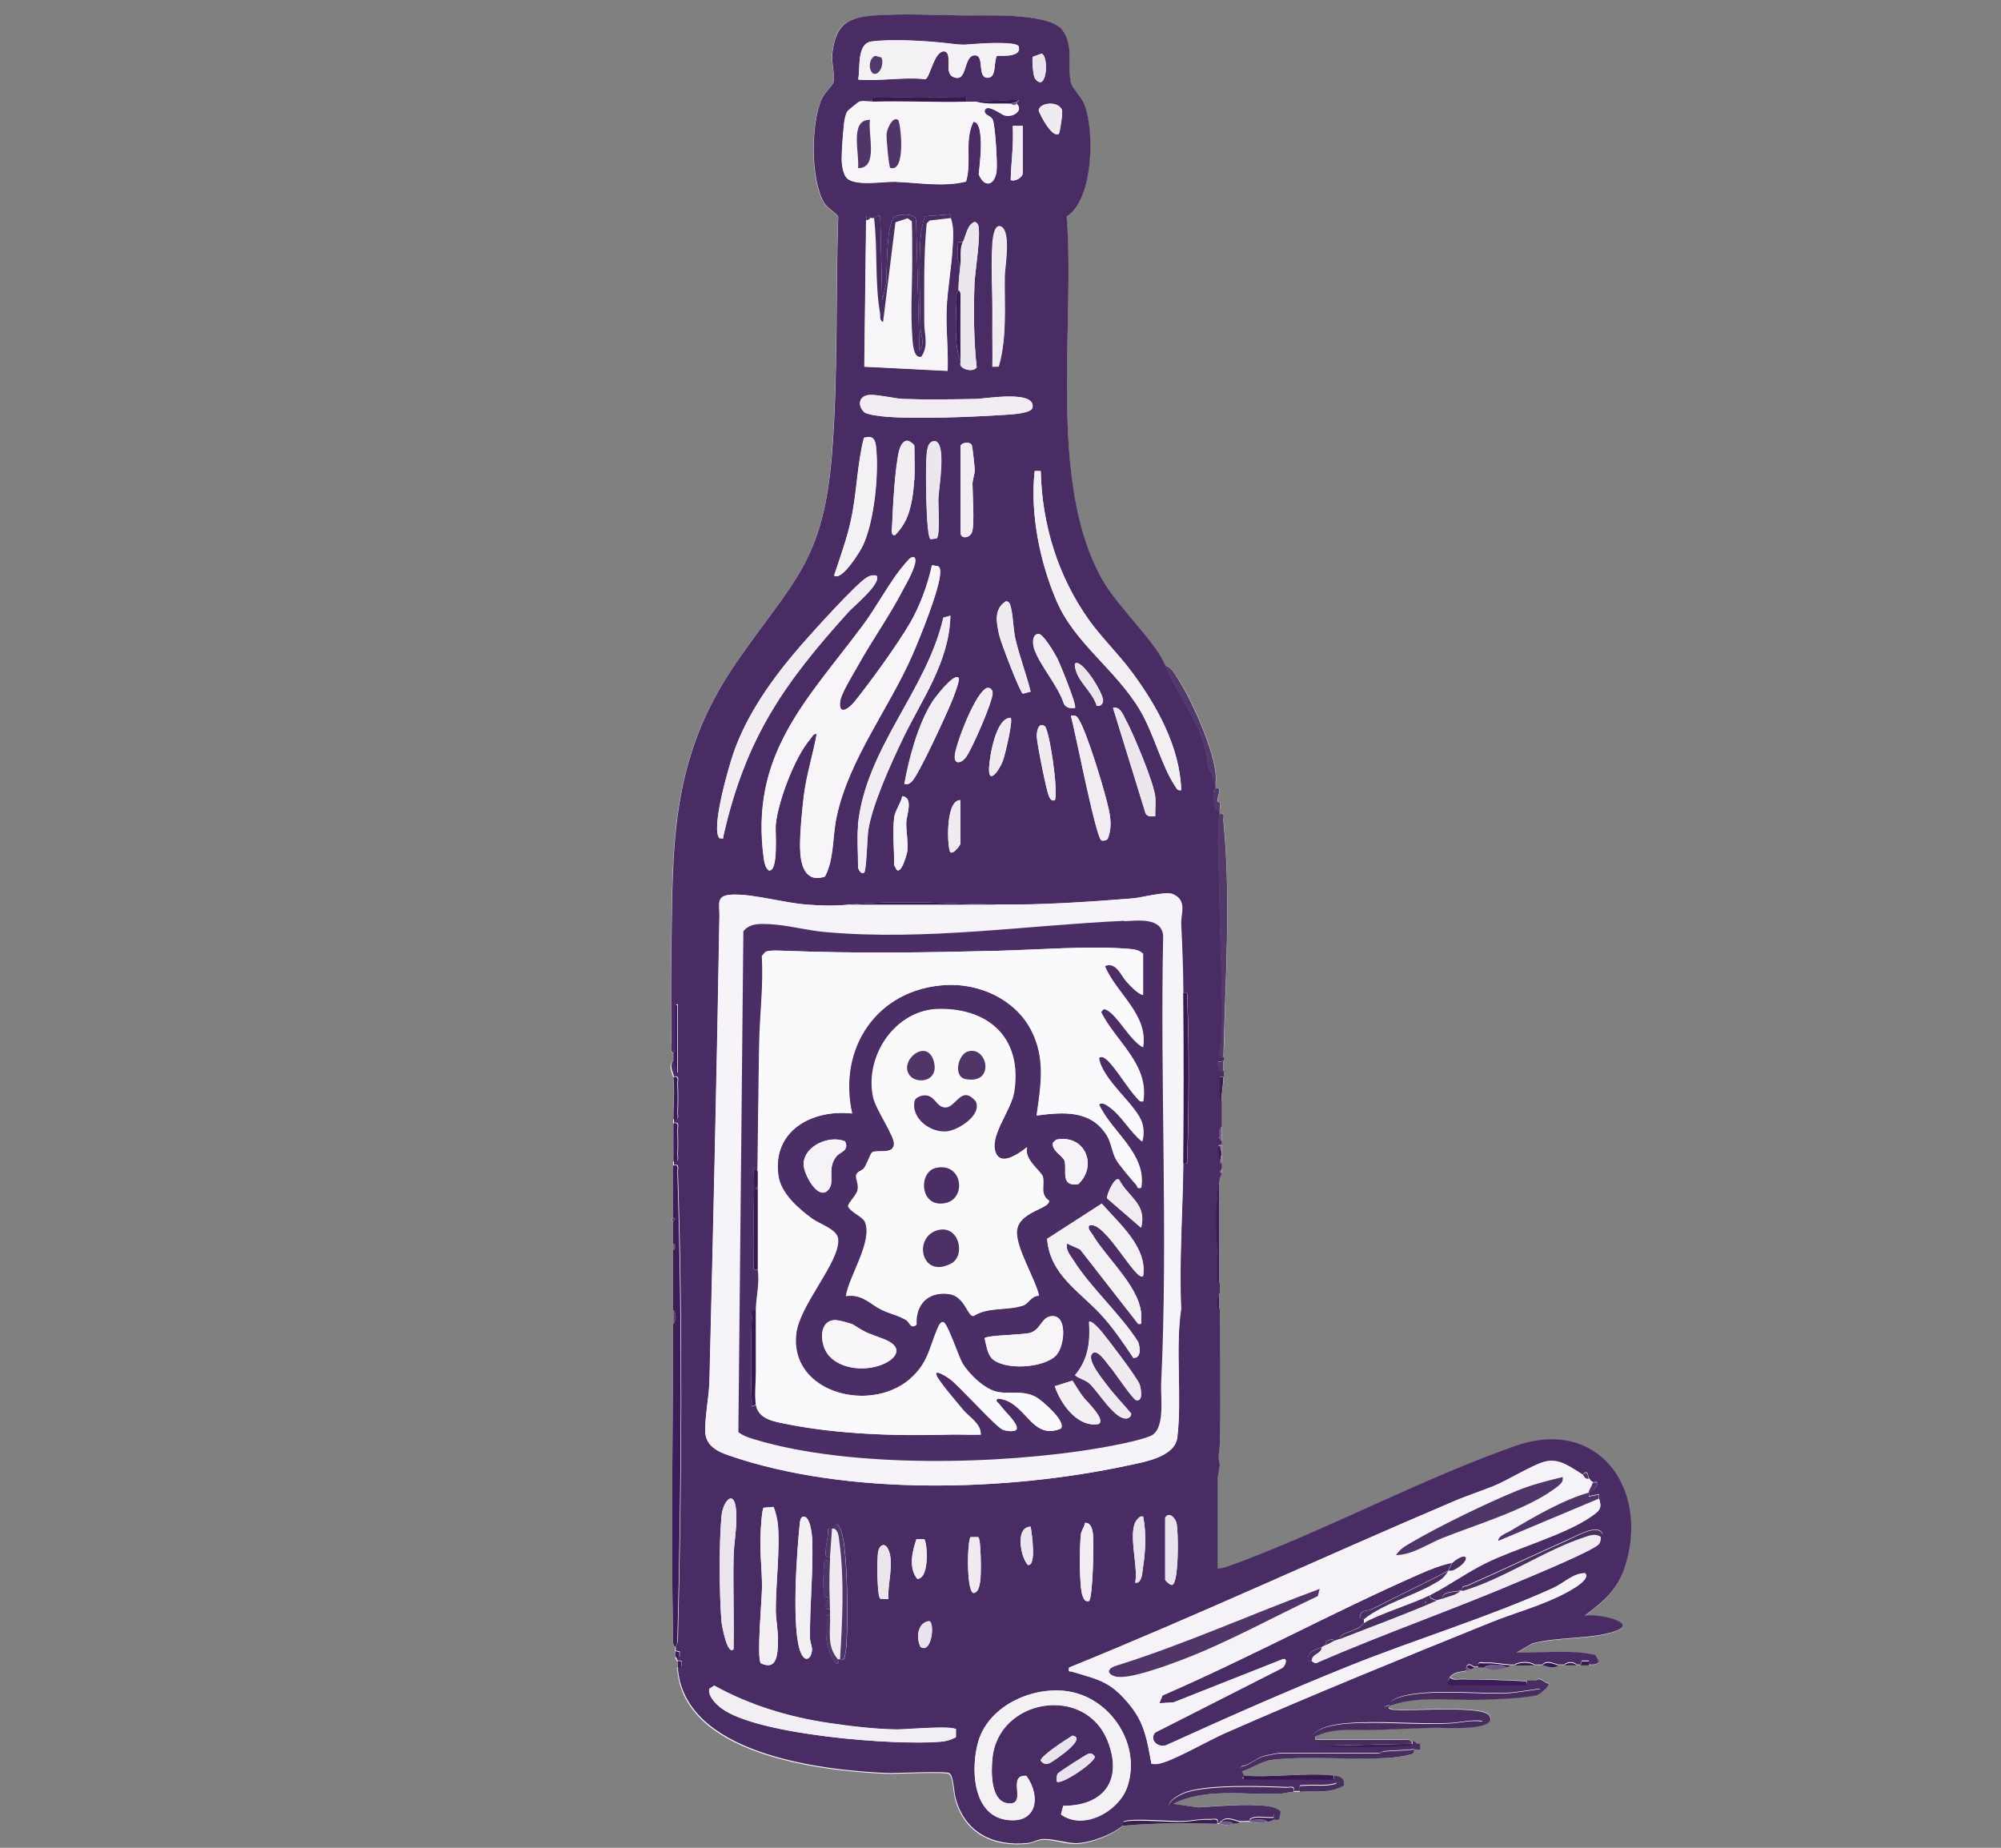 <?xml version="1.0" encoding="UTF-8"?>
<svg id="Vrstva_1" xmlns="http://www.w3.org/2000/svg" version="1.1" viewBox="0 0 100 92.35">
  <rect x="0" y="0" width="100" height="92.35" fill="#808080" stroke="none"/>
  <!-- Generator: Adobe Illustrator 29.1.0, SVG Export Plug-In . SVG Version: 2.1.0 Build 142)  -->
  <defs>
    <style>
      .st0 {
        fill: #52396a;
      }

      .st1 {
        fill: #f6f4f8;
      }

      .st2 {
        fill: #e9e3ed;
      }

      .st3 {
        fill: #503568;
      }

      .st4 {
        fill: #513569;
      }

      .st5 {
        fill: #472d60;
      }

      .st6 {
        fill: #f0ecf2;
      }

      .st7 {
        fill: #58436e;
      }

      .st8 {
        fill: #ebe6ee;
      }

      .st9 {
        fill: #f1edf3;
      }

      .st10 {
        fill: #f2eff4;
      }

      .st11 {
        fill: #f3f0f4;
      }

      .st12 {
        fill: #4d3166;
      }

      .st13 {
        fill: #ece7ef;
      }

      .st14 {
        fill: #4a3061;
      }

      .st15 {
        fill: #f5f3f7;
      }

      .st16 {
        fill: #492c64;
      }

      .st17 {
        fill: #35194f;
      }

      .st18 {
        fill: #faf9fb;
      }

      .st19 {
        fill: #fbfafb;
      }

      .st20 {
        fill: #4b2e65;
      }

      .st21 {
        fill: #fefefe;
      }

      .st22 {
        fill: #3b1e57;
      }

      .st23 {
        fill: #f4f1f5;
      }

      .st24 {
        fill: #725987;
      }

      .st25 {
        fill: #efebf1;
      }

      .st26 {
        fill: #f8f6f9;
      }

      .st27 {
        fill: #3a1e53;
      }

      .st28 {
        fill: #f7f5f8;
      }
    </style>
  </defs>
  <path class="st21" d="M58.23,33.27c-.52-1.23-2.33-2.85-3.13-4.25-2.78-4.85-1.36-12.74-1.8-18.18,1.35-.88,1.41-4.35.86-5.66-.12-.29-.58-.79-.63-.97-.22-.76.19-1.94-.48-2.73-.73-.87-3.9-.68-5.02-.7-1.43-.03-2.87-.11-4.31,0s-1.96.44-2.13,1.89c-.06.5.16,1.13.05,1.46-.05.15-.45.51-.58.82-.55,1.24-.58,4.03.12,5.2.17.28.68.55.7.71-.13,3.93,0,7.92-.31,11.84-.43,5.46-1.98,6.35-4.8,10.45-3.33,4.85-3.16,9.1-3.23,14.72-.02,1.4-.01,2.82,0,4.22,0,.17-.06.45.1.55,0,.13,0,.27,0,.4-.28.22-.02.63,0,.8.08.76,0,1.37,0,2.11,0,.07,0,.13,0,.2,0,.63,0,1.27,0,1.91,0,.07,0,.13,0,.2,0,.87,0,1.74,0,2.61,0,0-.07.04-.07.12,0,.03.07.06.07.08v1.4c0,1,0,2.01,0,3.01,0,.2,0,.5,0,.7,0,5.19-.12,10.41,0,15.6,0,.19-.05.39.1.55,0,.07,0,.13,0,.2,0,.09-.02.23,0,.3,0,.04.08.17.1.2,0,.1,0,.2,0,.3.24,4.35,7.07,5.17,10.38,5.32.51.02,3.01-.11,3.2.01.21.13.21.91.32,1.29.48,1.7,1.91,2.38,3.6,2.2.27-.03.49-.19.81-.2.48-.01,1.12.22,1.6.21.69,0,1.85-.44,2.36-.91,1.56-.15,3.15-.13,4.71-.1.03,0,.07,0,.1,0,.26,0,.2.15.7,0,.09-.03.23.03.3-.1.16.02.34-.02.5,0,.46.05.37.1.9,0,.11-.02.2-.06.3-.1.06-.02.2.04.28-.02l.08-.38c-.09-.18-.52-.27-.72-.29-1.03-.13-2.36,0-3.4.07l-1.25-.18c1.62-.8,3.51-.44,5.27-.5.25,0,.48-.09.75-.1.1,0,.2,0,.3,0,.78-.05,1.47.12,2.2-.31.04-.39-.16-.46-.5-.5-1.4-.16-3.08.12-4.51,0-.02-.05-.07-.1-.1-.2.55-.16.97-.52,1.57-.59,1.82-.22,4.1.03,6.01-.11.21-.02.77-.1.94-.17s.11-.23.12-.23c.05-.03.22.02.3,0v-.3c-.06-.02-.16.01-.2,0-.07-.03-.11-.08-.2-.1-.04,0-.14-.14-.24-.11h-4.57c-.03-.21-.01-.16.13-.22.85-.38,1.73-.25,2.64-.27,1.06-.02,2.13-.08,3.2-.11.32,0,3.21.2,2.72-.6-.32-.54-4.04-.2-4.82-.3-.14-.02-.3-.07-.15-.2,1.46-.52,3.04-.24,4.57-.3.76-.03,2.09-.06,2.79-.23.14-.03.66-.45.57-.58-.18,0-.3-.19-.46-.21-.14-.02-.23.1-.24.1-.13,0-.27,0-.4,0-1.08-.06-2.16-.08-3.26-.1-.17,0-.45.06-.55-.1.22-.26.56-.23.8-.3.11-.03.13-.07.2-.1.06-.03.15-.02.2-.1.07,0,.13,0,.2,0,.1,0,.2,0,.3,0,.33.19.78.14,1.1,0,.06-.03.15-.02.2-.1.07,0,.13,0,.2,0,.34.02.72,0,1,0,.13,0,.27,0,.4,0s.5.21.8,0c.03,0,.07,0,.1,0,.06,0,.08,0,.1,0,.03,0,.07,0,.1,0,.2,0,.4,0,.6,0,.07,0,.13,0,.2,0,.13,0,.27.01.4,0,.18-.02.37.05.5-.15l-.17-.33c-1.27-.28-2.64-.09-3.94-.12l.8-.46c1.16-.3,2.49-.22,3.64-.47,2.09-.46-.15-1.02-1.03-.92.99-.72,1.69-1.35,2.05-2.56,1.13-3.81-1.4-7.35-5.51-5.92-4.56,1.59-9.18,4.07-13.76,5.8-.18.07-1.04.41-1.13.32v-4.47s.11-.7.11-.7c-.12-.4,0-.73,0-1.1.02-2.21-.01-4.45,0-6.67,0-.27,0-.54,0-.8v-.5c0-1.74,0-3.48,0-5.22.02-.07.07-.16.1-.3.04-.2,0-.19,0-.2.01-.1,0-.2,0-.3.01-.2,0-.31,0-.4,0-.07,0-.13,0-.2,0-.09,0-.21,0-.3,0-.07,0-.13,0-.2,0-.2,0-.5,0-.7,0-.43,0-.87,0-1.3s.09-.82.1-1.2c0-.1,0-.2,0-.3,0-.17,0-.33,0-.5,0-.07,0-.13,0-.2.09-3.82.37-7.98,0-11.79-.02-.19.12-.41-.2-.35.01-.06-.01-.14,0-.2.13-.62-.07-.3-.1-.47-.04-.22.31-.7-.1-.64,0-.06-.01-.14,0-.2.22-1.11-1.15-4.21-1.93-5.35-.14-.2-.32-.55-.58-.57Z"/>
  <path class="st16" d="M33.65,52.63c-.17-.1-.1-.38-.1-.55-.01-1.4-.02-2.82,0-4.22.08-5.62-.1-9.87,3.23-14.72,2.82-4.1,4.36-4.99,4.8-10.45.31-3.92.18-7.9.31-11.84-.02-.16-.53-.43-.7-.71-.69-1.17-.67-3.97-.12-5.2.14-.31.54-.67.58-.82.1-.33-.11-.96-.05-1.46.17-1.45.75-1.79,2.13-1.89,1.44-.1,2.89-.02,4.31,0,1.11.02,4.29-.16,5.02.7.66.79.25,1.97.48,2.73.05.18.51.69.63.97.55,1.31.49,4.78-.86,5.66.43,5.44-.98,13.33,1.8,18.18.8,1.39,2.61,3.02,3.13,4.25.64,1.52,2.07,3.29,2.12,4.94l.39.98c-.01.06,0,.14,0,.2,0,.05-.11.14-.11.34,0,.25.12.5.12.75h.19c-.01.07.01.14,0,.21-.16,1.02-.01,2.83,0,3.96.02,2.44.19,4.89.11,7.33,0,.21-.3.91.1.85,0,.07,0,.13,0,.2l-.3.05c.02.22.04.51.3.45,0,.1,0,.2,0,.3h-.2c.05.38-.12.9.1,1.2,0,.43,0,.87,0,1.3-.16.09-.09.34-.1.5l-.07.05s.05.03.07.05c.03.04.06.07.1.1,0,.07,0,.13,0,.2h-.1l-.09.06.09.84h.1c0,.1.01.2,0,.3l-.1.15.1.05c-.03.14-.08.23-.1.3-.27,1.08-.12,3.43-.1,4.67,0,.17-.06.45.1.55v.5c-.17.16-.17.65,0,.8,0,2.22.03,4.46,0,6.67,0,.37-.12.71,0,1.1l-.11.7v4.47c.09.09.95-.26,1.13-.32,4.58-1.73,9.21-4.21,13.76-5.8,4.12-1.44,6.65,2.1,5.51,5.92-.36,1.22-1.07,1.84-2.05,2.56.87-.1,3.12.46,1.03.92-1.15.25-2.48.17-3.64.47l-.8.46c1.3.03,2.67-.16,3.94.12l.17.33c-.13.2-.32.14-.5.15v-.2s-.35,0-.35,0l-.06.2c-.07,0-.13,0-.2,0-.1-.16-.51-.16-.6,0-.03,0-.07,0-.1,0h-.1s-.07,0-.1,0c-.16-.01-.59-.28-.8,0-.13,0-.27,0-.4,0-.2-.17-.78-.17-1,0-.07,0-.13,0-.2,0-.39-.02-.78-.12-1.26-.1-.19,0-.4-.1-.35.2-.07,0-.14,0-.2,0-.07,0-.27-.26-.4,0-.02.04.01.14,0,.2-.24.07-.58.04-.8.3-.13.15-.12.21-.1.4,1.19-.03,2.38.04,3.57,0,.19,0,.4.1.35-.2.13,0,.27,0,.4,0l.3.4c-.53.06-1.13.18-1.65.21-1.46.08-4.6-.31-5.75.37-.17.1-.11.22-.12.23-.03.03-.25.03-.3.15,0,.02.27.13.26.36,1.36.07,2.86-.12,4.21,0,.19.02.53.04.45.3-.56-.09-1.12.08-1.65.1-1.64.07-3.4-.12-5.02,0-.58.04-2.07.21-1.85,1.01.22-.07.45.09.6.1,1.08.1,3.08.09,4.17,0,.09,0,.23.02.24-.11v-.1c.09.02.13.07.2.1l-.1.3c-.48.06-.98.06-1.46.1-.13.01-.26.1-.3.1h-5.02s-.66.12-.75.15c-.41.12-.68.44-1.1.5l-.1.1c-.03.1.1.14.1.15.03.1.08.15.1.2.01.03,0,.07,0,.1l-.1.05.1.05h4.51s.14.08.1.2c-.52.16-1.04.06-1.56.1-.31.02-.26-.05-.25.3-.1,0-.2,0-.3,0,.06-.3-.15-.19-.35-.2-1.27-.05-3.84-.14-4.99.23-.42.13-1.35.65-.63.97l4.96.11v.19c-.37.05-.89-.12-1.2.1v.1c-.16-.02-.34.02-.5,0-.22-.03-.65-.28-.9,0-.05,0-.09.05-.1.1-.03,0-.07,0-.1,0,.06-.3-.15-.19-.35-.2-.53-.02-.94.09-1.4.1-.71.02-2.34-.15-2.9,0-.12.03-.05.19-.06.2-.51.47-1.67.9-2.36.91-.48,0-1.11-.22-1.6-.21-.32,0-.54.17-.81.2-1.69.18-3.13-.5-3.6-2.2-.11-.37-.11-1.15-.32-1.29-.18-.12-2.69.01-3.2-.01-3.31-.15-10.13-.97-10.38-5.32h.2s0-.25,0-.25c-.03-.09-.19-.03-.2-.05-.02-.03-.09-.16-.1-.2h.2s0-.25,0-.25l-.2-.05c0-.07,0-.13,0-.2,0-.02.1-.12.11-.34.19-7.55.25-15.84,0-23.38,0-.19.1-.4-.2-.35,0-.07,0-.13,0-.2.3.06.19-.15.2-.35.02-.4.01-.81,0-1.21,0-.19.1-.4-.2-.35,0-.07,0-.13,0-.2.3.06.19-.15.2-.35.02-.46.02-.95,0-1.41,0-.19.1-.4-.2-.35-.02-.17-.28-.58,0-.8,0,.09.21.39.1.6h.1s0-3.41,0-3.41c-.18-.02-.1.23-.1.35-.02.6,0,1.21,0,1.81,0,.13-.1.23-.1.24ZM49.82,2.79c.3,0,1.25.07,1.09-.46-.07-.24-1.54-.17-1.85-.15-.81.05-.8.11-1.61,0-1.02-.13-2.91-.24-3.9-.1-.74.1-.55,1.31-.66,1.9,1.12.09,2.26-.14,3.35-.02.23-.05.43-1.35.91-1.39.5,0,.02,1.04.45,1.26.8.4.5-1.11,1.15-1.06.46.04.07,1.11.6,1.12.48,0,.29-.8.47-1.09ZM51.74,3.95c.58.7.69-1.16.31-1.27l-.44.16c-.04.18.01.97.13,1.11ZM43.59,5.08c-.2,0-.45-.04-.63,0-.04,0-.58.44-.62.51-.07.13-.13.4-.15.56-.05.46-.12,1.33-.12,1.79,0,.27.07.77.25.96.42.43,1.83.17,2.42.19,1.16.04,2.38.27,3.54-.01.3-.97-.1-2.05.37-2.99.27,0,.33.46.35.65.07.63-.02,1.36-.08,1.98.29.71.8.54.89-.17.04-.35-.07-2.38-.21-2.6-.11-.17-.39-.18-.39-.41.09-.4.86.2.98.23.26.07.57,0,.72-.25.07-.2-.09-.3-.09-.33,0-.03,0-.07,0-.1,0-.02.13-.02.1-.1l-2.11.1h-.5c.06-.3-.15-.19-.35-.2-1.28-.05-2.74-.04-4.02,0-.19,0-.4-.1-.35.2ZM52.91,6.69c.05-.03.21-1.07.16-1.2-.21-.48-1.17-.34-1.16.04.09.25.68,1.37,1,1.16ZM51.11,6.29h-.5c.06.91-.08,1.8-.1,2.71.23.09.6-.14.6-.35v-2.36ZM47.5,10.9s.03-.13,0-.19l-1.28.1c-.12.36-.19.75-.22,1.14-.09,1.37-.02,3.03,0,4.42,0,.38.26.79-.05,1.15l-.17-6.55c-.12-.35-.94-.28-1.1-.1-.41.46-.34,2.59-.39,3.29l-.2.85-.1-4.21c-.16-.07-.24.08-.3.1s-.16-.02-.2,0l-.05-.1h-.15s0,.2,0,.2l-.09,7.32,4.16.21c.04-1.01-.09-2.03-.05-3.06s.27-2.24.31-3.3c.02-.42.04-.86-.1-1.26ZM48.1,12.11s-.18-.02-.2,0c-.03.05-.14,1.04.1,1.1-.04.46-.1.81-.1,1.3-.15.16-.1.36-.1.55-.02.89-.13,2.2.2,2.96.02.05-.04.17.02.27.12.19.62.31.79.07-.15-1.34-.16-2.84-.11-4.2.02-.54.36-2.63.16-2.96-.06-.09-.17-.15-.26-.05-.29.15-.38.85-.5.96ZM49.9,18.32c.43-1.47.28-3.04.3-4.56,0-.41.36-2.33-.25-2.45-.28-.06-.35.68-.36.85-.08,1.2.02,2.65,0,3.91-.01.75.02,1.51,0,2.26h.29ZM43.36,19.75c-.47.09-.48.55-.18.84.15.15.88.22,1.16.24,1.58.12,4.3,0,5.92-.1.3-.02,1.29-.07,1.34-.36.17-.9-2.38-.44-2.84-.43-1.17.02-2.45.04-3.62,0-.46-.02-1.39-.26-1.78-.19ZM41.68,28.76c.37.33,1.32-1.21,1.45-1.5.57-1.23.79-3.52.66-4.87-.04-.41-.14-.65-.61-.5-.34,1.32-.35,2.72-.64,4.07-.21.96-.55,1.88-.85,2.81ZM45.69,23.99c.03-.55,0-1.15,0-1.71,0-.06-.3-.32-.43-.24-.17.04-.29.32-.33.48-.21.86-.31,2.82-.35,3.76,0,.14-.09.51.15.46.22-.21.41-.49.54-.76.28-.59.38-1.36.41-1.99ZM46.5,26.95l.31-.04c.19-.14.07-1.67.09-2.02.02-.48.41-2.73-.16-2.84-.42-.04-.42.58-.44.93-.03.5-.03,3.82.21,3.97ZM48,22.29v4.31c0,.38.49.29.58-.02.13-.43.02-1.84.02-2.39,0-.24.11-.46.11-.7,0-.15-.12-1.21-.15-1.26-.12-.17-.5-.12-.56.06ZM52.01,23.54h-.3c-.24,2.09.25,4.55,1.09,6.49.91,2.13,2.95,3.41,4.17,5.46.67,1.12,1.11,2.84,1.74,3.77.09.13.11.27.32.23-.06-2.14-1.21-4.22-2.47-5.91-.66-.89-1.48-1.68-2.13-2.58-1.56-2.19-2.36-4.76-2.42-7.46ZM45.69,27.85c-.2-.03-.29.13-.4.25-.75.82-1.46,2.2-2.17,3.15-2.79,3.74-5.68,6.45-4.95,11.69.03.2.08.42.24.56.5.12.33-1.95.35-2.25.1-1.15.96-3.44,1.72-4.3.09-.11.15-.29.33-.27-.18,1.02-.51,2.03-.64,3.07-.09.76-.2,1.85-.19,2.6.01.82.22,1.8,1.24,1.46.47-.88.37-2.02.59-3.02.64-2.9,2.6-5.36,3.78-8.05.37-.83,1.39-3.34,1.39-4.14,0-.12,0-.22-.1-.3l-.31-.05c-.2.94-.6,2.04-1.09,2.88-.62,1.07-1.99,2.96-2.78,3.94-.3.37-.82.71-.72-.02.05-.39.64-1.35.87-1.75.72-1.3,1.59-2.52,2.28-3.84.15-.28.81-1.4.55-1.61ZM43.79,28.76c-.19-.03-.3,0-.46.09-.55.32-2.76,2.78-3.31,3.41-1.37,1.58-2.67,3.37-3.36,5.36-.23.65-1.15,3.83-.7,4.27.26.03.16,0,.2-.15,1.1-4.85,3-7.58,6.27-11.19.25-.27,1.69-1.46,1.36-1.8ZM51.5,34.57c-.22-.9-.56-1.78-.77-2.68-.11-.51-.11-1.22-.25-1.66-.03-.1-.11-.19-.23-.17-.61.41-.45,1.08-.31,1.71.08.35,1.01,2.78,1.17,2.9l.38-.1ZM42.88,41.25c-.06.64,0,1.44,0,2.11,0,.07.17.38.3.25.12-.11.15-1.79.21-2.15.21-1.28,1.13-3.3,1.71-4.51.96-2,2.33-3.83,2.39-6.18l-.35.1c-.84,3.67-3.89,6.53-4.27,10.38ZM53.72,35.38c.11-.11-.74-2.19-.88-2.47-.11-.22-.71-1.27-.96-1.23-.32.05-.27.52-.19.77.3.84,1.19,1.82,1.48,2.73.12.21.32.23.55.2ZM54.82,35.28c.18.03.29-.09.3-.25.03-.37-1.1-2.17-1.41-1.85.01.82.88,1.34,1.1,2.11ZM47.9,33.87c-.23-.24-1.2,1.03-1.32,1.23-.71,1.14-1.14,2.77-1.38,4.08.18.03.22,0,.35-.1.35-.3,1.75-3.38,2.01-4.01.08-.18.44-1.11.35-1.2ZM49.36,34.38c-.57.13-1.59,2.81-1.64,3.39-.04.46.32.4.57.06.29-.4,1.34-2.79,1.32-3.2,0-.13-.11-.27-.24-.24ZM57.73,40.79c-.02-.31.03-.64,0-.95-.06-.71-1.08-3.14-1.47-3.85-.14-.27-.28-.69-.64-.61l1.62,5.25c.08.21.29.17.48.17ZM55.03,41.99c.07.04.29.02.34-.1.25-.67.09-1.26-.08-1.93-.21-.82-.97-3.31-1.35-3.96-.12-.2-.15-.27-.42-.23.2.73,1.24,6.04,1.51,6.21ZM50.51,35.88c-.74-.02-1.05,1.91-1.08,2.49-.04.91.51.12.68-.32.11-.28.52-2.03.4-2.16ZM52.21,36.29c-.35-.23-.41.34-.4.54.02.36.49,2.76.62,2.99.07.13.11.21.28.17.19-.48-.28-3.56-.51-3.71ZM44.69,40.84c-.09.65,0,1.7,0,2.41,0,.04.1.12.1.2.25.3.54-.78.56-.95.04-.38-.07-.92-.06-1.36,0-.39.39-1.28-.2-1.35-.06.34-.36.72-.4,1.05ZM48,39.99c-.78-.03-.66,2.46-.5,2.61.18.08.5-.37.5-.45v-2.16ZM49.8,45.21c-2.4-.05-4.91-.23-7.32,0-.76.07-1.39.06-2.16,0-1.13-.09-2.56-.51-3.61-.5-.96,0-.74.42-.75,1.05-.13,7.77-.31,15.52-.5,23.28-.02.75-.23,1.77-.21,2.5s.62,1.01,1.21,1.21c5.88,2.02,13.83,1.79,19.87.5.83-.18,2.39-.42,2.51-1.41.24-2-.11-4.41.19-6.43-.1-2.39.08-4.87.11-7.26.3.06.19-.15.2-.35.08-2.5.1-5.34,0-7.83,0-.19.1-.4-.2-.35-.01-1.16-.05-2.3-.11-3.46-.02-.51.32-1.16-.42-1.48-.35-.15-1.53.18-2.03.22-2.15.17-4.63.34-6.77.3ZM79.1,73.7c-.6-.37-1.17-.85-1.91-.65-.59.15-1.82.92-2.51,1.2s-1.42.51-2.1.81c-6.4,2.72-12.71,5.66-19.16,8.28-.03.26,0,.16.15.2,1.39.42,1.94.5,2.91,1.7.74.92.85,1.78,1.06,2.9.14.04.28.02.42-.01.72-.17,2.41-1.14,3.22-1.5,4.4-1.93,8.86-3.75,13.31-5.55,1.03-.42,2.21-.75,3.21-1.21.25-.12,1.88-.88,1.51-1.25-.6,0-1.06.5-1.61.75-3.23,1.46-6.9,2.57-10.23,3.91-3.04,1.23-6.04,2.55-9.03,3.91-.41.22-.96-.22-.61-.61l6.32-3.21c.16-.07.34-.54.05-.45l-5.46,2.16-.71.04.16-.39c4.33-1.87,8.5-4.15,12.81-6.05.52-.23,1.11-.48,1.67-.58-.02.01-.18.37-.2.4-1.24.66-2.52,1.25-3.77,1.9-.3.16-.61,0-.65.45l.21.06v.2c-.18.12,0,.14-.57.38-.17.07-.68.2-.63.42-.1.04-.21.06-.3.1l-.06-.08c-.19.02-.4.06-.34.28-.06.03-.14.07-.2.1-.31.15-.75.2-.7.7.06.02.15-.02.2,0,.08.03.14.16.3.06,3.37-1.47,6.86-2.68,10.23-4.12.61-.26,3.58-1.48,3.82-1.8.1-.13.07-.23.09-.36,0-.02.15-.09.06-.19-.26-.45-1.34.19-1.74.36-1.6.71-3.31,1.53-4.97,2.26-.15.07-.33.01-.27.27-.03,0-.07,0-.1,0-.25.07-.94.02-.9.4-.11.05-.22.06-.3.1-.14-.12-.37-.06-.3-.3.94-.48,1.83-1.12,2.77-1.59,1.53-.76,3.95-1.41,5.29-2.34.41-.29.53-.4.37-.89-.02-.05.01-.14,0-.2l-.5.1c0-.07-.01-.14,0-.2.24-.07.29-.1.4-.36v-.14c-.05-.02-.16.02-.2,0-.13-.08-.12-.09-.2-.2-.06-.08-.03-.46-.3-.2ZM36.66,82.42c.03-1.52-.03-3.05,0-4.57.01-.77.22-1.71.11-2.51-.12-.88-.63-.31-.71.41-.13,1.32-.12,3.98,0,5.32.01.13.29,1.71.6,1.35ZM38.66,75.31l-.5.04c-.09.12-.14,1.06-.15,1.31-.05.89.08,1.78.07,2.7,0,.63-.27,3.47-.06,3.76.82.39.84-.47.86-1.06.02-.49-.11-1.12-.11-1.6,0-1.32.21-2.99.11-4.22-.03-.32-.11-.63-.22-.94ZM58.23,75.85v3.11s.24.28.35.25c.34-.08.32-2.74.21-3.11-.07-.23-.36-.57-.56-.25ZM40.13,75.8c-.12.03-.15.23-.16.35-.15,1.37-.44,5.36.06,6.47.23.52.52.25.55-.16.01-.18-.1-.38-.1-.59-.02-1.6.17-3.39.11-4.92,0-.25-.11-1.23-.46-1.15ZM57.13,75.8c-.16-.03-.21.05-.3.15-.51.55.08,2.39-.1,3.16.35.03.35-.52.39-.76.13-.81.17-1.74.01-2.54ZM54.42,80.02c.2-.15.25-2.95.2-3.36-.03-.23-.1-.57-.4-.55-.02.2-.17.36-.2.56-.07.53-.1,2.67.09,3.11.06.15.11.28.31.24ZM41.68,76.4s-.07-.01-.1,0c-.05.02-.14-.02-.2,0,.03.36-.09.7-.11,1.05,0,.19-.08.41.21.35,0,.07,0,.13,0,.2-.35-.01-.28-.06-.3.25-.03.36-.05,1.07,0,1.42.02.19.2.14.2.19,0,.13-.3.62.11.56,0,.1,0,.2,0,.3-.3-.06-.19.15-.2.35-.03.82,0,1.39.5,2.06.18.04.06-.15.1-.2,0-.02.07.01.1,0,.04-.02.15.03.19-.01.03-.03.1-.44.11-.54.1-1.01.1-5.17-.28-5.94-.29-.58-.28-.08-.32-.03ZM51.51,76.3c-.79.01-.51,1.49-.15,1.91.46.11.19-1.62.15-1.91ZM48.89,76.82h-.38c-.17.11-.23,2.71.14,2.8.29-.02.33-.53.35-.75.03-.29.03-1.93-.11-2.04ZM46.18,76.92h-.38c-.21.62-.41,1.43.04,1.99.64-.01.5-1.89.34-1.99ZM44.39,79.92c-.05-.72.31-1.8,0-2.47-.18-.4-.45-.22-.51.11s-.06,2.24.11,2.34l.39.02ZM46,82.31c.56.37.73-1.2.44-1.29-.6.07-.66.84-.44,1.29ZM47.78,86.45c-.15-.23-2.49,0-2.95-.01-1.07,0-2.41-.17-3.48-.33-1.98-.3-3.92-.89-5.67-1.86l-.23.15c-.1.36.34.79.6.98,1.79,1.34,8.71,1.87,10.98,1.67.28-.03.48-.1.73-.22v-.37ZM53.13,90.26l-.11.42c1.13.82,2.89-.17,3.31-1.38.71-2.05-.76-4.38-2.88-4.76-1.75-.31-3.99.65-4.55,2.45-.39,1.28-.34,3.67,1.35,3.95,1.55.25,1.79-1.13,1.04-2.19-1-.07.04,1.4-.84,1.38-.96-.02-.93-1.54-.86-2.25.28-2.99,4.65-3.73,5.77-.85.76,1.95-.21,3.23-2.24,3.22ZM53.58,86.75c-.25.15-1.61,1.03-1.57,1.24.12.16.24.19.43.13.11-.03,1.99-1.27,1.14-1.38ZM52.81,89.04c.2.21,1.96-.98,1.9-1.25-.11-.13-.15-.18-.33-.13-.09.02-1.48.91-1.52.99-.07.13-.06.26-.05.4Z"/>
  <path class="st5" d="M76.69,84.03s.1-.12.24-.1c.17.02.29.2.46.21.09.13-.44.54-.57.58-.7.17-2.02.2-2.79.23-1.53.06-3.11-.22-4.57.3-.15.14,0,.18.15.2.78.1,4.5-.24,4.82.3.49.8-2.4.59-2.72.6-1.07.03-2.15.09-3.2.11-.9.02-1.78-.11-2.64.27-.14.06-.16.01-.13.22h4.57c.11-.04.2.09.24.1v.1l-4.41.1c-.15-.01-.39-.17-.6-.1-.22-.8,1.27-.97,1.85-1.01,1.62-.11,3.38.08,5.02,0,.53-.02,1.09-.19,1.65-.1.08-.26-.26-.28-.45-.3-1.34-.12-2.84.08-4.21,0,.01-.23-.27-.34-.26-.36.06-.12.27-.12.3-.15.01-.01-.05-.13.12-.23,1.15-.68,4.29-.29,5.75-.37.52-.03,1.13-.15,1.65-.21l-.3-.4Z"/>
  <path class="st22" d="M33.65,58.25c.3-.06.19.15.2.35.25,7.54.2,15.83,0,23.38,0,.23-.1.33-.11.34-.15-.16-.1-.36-.1-.55-.12-5.19,0-10.41,0-15.6.17-.13.17-.58,0-.7,0-1,0-2.01,0-3.01.15-.01.15-.29,0-.3v-1.1l.1-.15-.1-.05c0-.87,0-1.74,0-2.61Z"/>
  <path class="st5" d="M63.65,90.85v-.19s-4.97-.11-4.97-.11c-.72-.33.21-.84.63-.97,1.15-.37,3.72-.28,4.99-.23.19,0,.4-.1.35.2-.27.01-.5.1-.75.1-1.76.06-3.65-.3-5.27.5l1.25.18c1.04-.06,2.37-.19,3.4-.07.2.02.63.11.72.29l-.08.38c-.08.06-.22,0-.28.02v-.1Z"/>
  <path class="st0" d="M60.94,40.69c.32-.06.18.16.2.35.38,3.8.09,7.97,0,11.79-.4.06-.1-.64-.1-.85.08-2.44-.09-4.9-.11-7.33,0-1.13-.16-2.94,0-3.96Z"/>
  <path class="st5" d="M70.77,87.14s.14-.02.2,0v.3c-.08.02-.25-.02-.3,0-.01,0,.04.17-.12.23s-.73.15-.94.17c-1.91.15-4.19-.1-6.01.11-.6.07-1.01.43-1.57.59,0,0-.13-.04-.1-.15l.1-.1c.43-.06.69-.38,1.1-.5.09-.03.71-.15.75-.15h5.02s.17-.09.3-.1c.48-.04.98-.04,1.46-.1l.1-.3Z"/>
  <path class="st0" d="M58.23,33.27c.27.03.45.37.58.57.77,1.14,2.15,4.24,1.93,5.35l-.39-.98c-.06-1.65-1.48-3.42-2.12-4.94Z"/>
  <path class="st22" d="M76.29,84.03c.06.3-.15.19-.35.2-1.19.04-2.38-.03-3.57,0-.02-.19-.03-.25.1-.4.1.17.38.1.55.1,1.11.01,2.18.04,3.26.1Z"/>
  <path class="st17" d="M66.66,88.74c.01.06-.02.15,0,.2h-4.51v-.1s.01-.07,0-.1c1.43.12,3.11-.16,4.51,0Z"/>
  <path class="st5" d="M66.66,88.74c.33.04.54.1.5.5-.73.42-1.42.26-2.2.31-.01-.35-.06-.28.25-.3.52-.04,1.04.06,1.56-.1.04-.12-.09-.17-.1-.2-.02-.05.01-.14,0-.2Z"/>
  <path class="st27" d="M56.12,91.25s-.06-.18.06-.2c.56-.14,2.19.03,2.9,0,.47-.01.88-.13,1.4-.1.19,0,.4-.1.35.2-1.57-.03-3.16-.05-4.71.1Z"/>
  <path class="st27" d="M60.94,64.17c-.17-.1-.1-.38-.1-.55-.01-1.24-.17-3.58.1-4.67,0,1.74,0,3.48,0,5.22Z"/>
  <path class="st22" d="M33.65,52.63s.1-.11.1-.24c0-.6-.03-1.21,0-1.81,0-.12-.08-.37.1-.35v3.41h-.1c.11-.21-.1-.51-.1-.6,0-.13,0-.27,0-.4Z"/>
  <path class="st22" d="M33.65,56.14c.3-.06.19.15.2.35.01.4.02.81,0,1.21,0,.19.1.4-.2.35,0-.63,0-1.27,0-1.91Z"/>
  <path class="st22" d="M33.65,53.83c.3-.06.19.15.2.35.02.46.02.95,0,1.41,0,.19.1.4-.2.35,0-.74.08-1.35,0-2.11Z"/>
  <path class="st0" d="M60.74,39.39c.41-.06.06.42.1.64.03.17.23-.15.1.47h-.19c0-.26-.12-.51-.12-.76,0-.2.1-.29.11-.34Z"/>
  <path class="st24" d="M75.28,83.33c-.32.14-.77.19-1.1,0,.02,0,.13-.09.34-.11s.62-.06.76.11Z"/>
  <path class="st17" d="M75.48,83.23c-.05.08-.14.07-.2.1-.14-.16-.54-.12-.76-.11s-.33.1-.34.11c-.1,0-.2,0-.3,0-.06-.3.15-.19.35-.2.48-.02.87.08,1.26.1Z"/>
  <path class="st24" d="M63.35,91.05c-.54.1-.44.05-.9,0v-.1c.28.04.7-.11.9.1Z"/>
  <path class="st27" d="M61.14,53.83c-.01.39-.09.77-.1,1.2-.22-.31-.05-.82-.1-1.2h.2Z"/>
  <path class="st24" d="M61.04,57.04s-.07-.06-.1-.1v-.1c0-.16-.06-.42.1-.5,0,.21,0,.51,0,.7Z"/>
  <path class="st27" d="M63.65,90.85v.1c-.1.04-.19.08-.3.1-.21-.21-.62-.06-.9-.1.31-.22.82-.05,1.2-.1Z"/>
  <path class="st17" d="M76.69,83.23c-.28,0-.66.02-1,0,.22-.17.8-.17,1,0Z"/>
  <path class="st17" d="M77.89,83.23c-.3.21-.66,0-.8,0,.21-.28.65-.01.8,0Z"/>
  <path class="st24" d="M61.64,91.15c-.5.15-.44,0-.7,0,.01-.05.05-.1.1-.1.17-.02.51-.05.6.1Z"/>
  <path class="st7" d="M33.65,66.17c0-.2,0-.5,0-.7.17.13.17.58,0,.7Z"/>
  <path class="st0" d="M61.14,53.03c0,.17,0,.33,0,.5-.26.06-.28-.23-.3-.45l.3-.05Z"/>
  <path class="st27" d="M61.94,91.05c-.07.13-.21.07-.3.1-.1-.15-.43-.12-.6-.1.25-.28.68-.03.9,0Z"/>
  <path class="st27" d="M61.04,57.55c0,.07,0,.13,0,.2l-.1.4-.09-.84.09-.06.1.3Z"/>
  <path class="st24" d="M61.04,58.15h-.1l.1-.4c0,.1.01.2,0,.4Z"/>
  <path class="st17" d="M78.99,83.23l.06-.2h.35s0,.2,0,.2c-.13.01-.27,0-.4,0Z"/>
  <path class="st27" d="M60.94,65.47c-.17-.15-.17-.64,0-.8,0,.27,0,.54,0,.8Z"/>
  <path class="st17" d="M73.68,83.33c-.05.08-.14.07-.2.1l-.2-.1c.13-.26.33,0,.4,0Z"/>
  <path class="st17" d="M78.79,83.23c-.2,0-.4,0-.6,0,.09-.16.5-.16.6,0Z"/>
  <path class="st22" d="M33.75,82.52l.2.05v.25s-.2,0-.2,0c-.02-.07,0-.22,0-.3Z"/>
  <path class="st24" d="M61.04,57.55l-.1-.3h.1c0,.09,0,.21,0,.3Z"/>
  <path class="st7" d="M33.65,62.46v-.3c.15.01.15.29,0,.3Z"/>
  <path class="st22" d="M33.86,83.02s.17-.04.2.05v.25s-.2,0-.2,0c0-.1,0-.2,0-.3Z"/>
  <path class="st24" d="M73.48,83.43c-.07.03-.09.07-.2.1.01-.06-.02-.16,0-.2l.2.1Z"/>
  <path class="st24" d="M61.04,58.65l-.1-.05.1-.15s.04,0,0,.2Z"/>
  <path class="st7" d="M33.65,61.06s-.07-.05-.07-.08c0-.08.07-.11.07-.12l.1.05-.1.15Z"/>
  <path class="st17" d="M77.99,83.23h.1s-.04,0-.1,0Z"/>
  <path class="st1" d="M59.13,49.62c.03,2.83.03,5.69,0,8.53-.03,2.4-.21,4.87-.11,7.26-.3,2.02.05,4.43-.19,6.43-.12.99-1.68,1.23-2.51,1.41-6.03,1.29-13.99,1.52-19.87-.5-.59-.2-1.19-.49-1.21-1.21s.19-1.75.21-2.5c.19-7.76.37-15.51.5-23.28.01-.64-.21-1.05.75-1.05,1.05,0,2.48.42,3.61.5.77.06,1.4.07,2.16,0h7.32c2.14.04,4.62-.13,6.77-.3.5-.04,1.69-.37,2.03-.22.74.32.4.97.42,1.48.05,1.16.1,2.3.11,3.46ZM56.2,46.04c-4.97.23-9.9,1-14.87.57-.91-.08-1.92-.36-2.81-.4-.5-.03-1.03-.07-1.36.35l-.25,25.04c.25.19.54.28.84.37,4.8,1.44,12.28,1.26,17.21.42.65-.11,1.94-.36,2.52-.59.78-.31.52-1.91.56-2.65.36-7.41-.06-14.93.1-22.37-.09-.92-1.25-.75-1.93-.72Z"/>
  <path class="st15" d="M79.1,73.7s.1.25.3.2c.08.11.07.12.2.2-.03.19-.17.31-.2.5-1.3.36-2.75,1.22-3.94,1.93-.18.1-.6.25-.57.48l5.02-2.11c.16.49.04.6-.37.89-1.33.93-3.75,1.58-5.29,2.34-.95.47-1.83,1.11-2.77,1.59-.86.44-2.65.98-3.31,1.4v-.2c1.02-.79,2.39-1.13,3.5-1.77.39-.22.48-.29.71-.64.04-.02.17,0,.29-.05.89-.46.7-1.03-.09-.35-.56.11-1.15.35-1.67.58-4.32,1.9-8.48,4.17-12.81,6.05l-.16.39.71-.04,5.46-2.16c.29-.09.11.39-.05.45l-6.32,3.21c-.35.39.2.83.61.61,2.98-1.36,5.98-2.69,9.03-3.91,3.33-1.34,7-2.45,10.23-3.91.55-.25,1.01-.75,1.61-.75.38.38-1.25,1.14-1.51,1.25-1,.46-2.17.79-3.21,1.21-4.45,1.8-8.91,3.61-13.31,5.55-.81.36-2.49,1.33-3.22,1.5-.14.03-.28.05-.42.01-.22-1.12-.32-1.98-1.06-2.9-.97-1.21-1.52-1.28-2.91-1.7-.14-.04-.18.06-.15-.2,6.45-2.61,12.76-5.55,19.16-8.28.69-.29,1.42-.51,2.1-.81s1.92-1.05,2.51-1.2c.74-.19,1.31.29,1.91.65ZM78.09,73.8c-.74.19-1.57.4-2.27.68-1.48.6-3.87,1.77-5.25,2.57-.29.17-.64.35-.8.65.82,0,1.56-.55,2.31-.85,1.72-.68,4.4-1.47,5.81-2.62.17-.14.24-.21.2-.45ZM65.95,79.41c-3.42,1.27-6.74,2.77-10.23,3.86-.4.13-.39.38,0,.51.63.2,2.62-.55,3.31-.81,2.34-.89,4.57-2.14,6.83-3.2l.09-.36Z"/>
  <path class="st28" d="M45.69,27.85c.26.2-.4,1.33-.55,1.61-.68,1.32-1.56,2.54-2.28,3.84-.22.4-.82,1.36-.87,1.75-.09.73.43.38.72.02.79-.98,2.16-2.87,2.78-3.94.49-.84.89-1.94,1.09-2.88l.31.05c.1.08.1.18.1.3,0,.8-1.03,3.3-1.39,4.14-1.18,2.69-3.14,5.15-3.78,8.05-.22,1-.12,2.14-.59,3.02-1.02.34-1.23-.64-1.24-1.46-.01-.74.1-1.84.19-2.6.13-1.04.46-2.05.64-3.07-.18-.02-.24.17-.33.27-.76.86-1.63,3.15-1.72,4.3-.03.3.15,2.37-.35,2.25-.16-.14-.21-.36-.24-.56-.73-5.24,2.16-7.94,4.95-11.69.71-.95,1.42-2.33,2.17-3.15.11-.12.2-.29.4-.25Z"/>
  <path class="st28" d="M43.59,5.08c1.57-.05,3.15.04,4.71,0h.5c.5.15,1.16.07,1.71.1.04,0,.16.16.3,0,0,.03.16.13.09.33-.15.24-.46.31-.72.25-.12-.03-.89-.63-.98-.23,0,.23.28.24.39.41.14.22.26,2.25.21,2.6-.09.71-.6.88-.89.17.06-.63.16-1.36.08-1.98-.02-.19-.08-.65-.35-.65-.47.94-.07,2.02-.37,2.99-1.16.28-2.37.05-3.54.01-.59-.02-2,.24-2.42-.19-.19-.19-.25-.69-.25-.96,0-.46.07-1.33.12-1.79.02-.16.07-.42.15-.56.03-.06.58-.5.62-.51.18-.04.43,0,.63,0ZM43.48,5.99c-1.05-.03-.51,1.72-.6,2.41,1.05.05.49-1.73.6-2.41ZM44.88,5.99c-.29-.18-.53.46-.57.67s.11,1.68.18,1.73c.82.26.51-2.33.39-2.4Z"/>
  <path class="st28" d="M43.69,10.9c.19,1.58.03,3.19.3,4.77.03.16-.04.33.15.45l.62-4.99.61-.2.21.15c.02.66.02,1.33.02,2,0,1.2-.09,2.48,0,3.71.02.31.04,1.16.45,1.06.37-.55.15-1.12.15-1.65,0-1.67-.05-3.35.12-5.01l.15-.15,1.04-.12c.15.4.12.84.1,1.26-.04,1.06-.28,2.23-.31,3.3s.1,2.05.05,3.06l-4.16-.21.09-7.32c.1.02.15-.08.2-.1.04-.02.14.02.2,0Z"/>
  <path class="st23" d="M53.13,90.26c2.03,0,3-1.27,2.24-3.22-1.12-2.88-5.49-2.15-5.77.85-.07.7-.1,2.22.86,2.25.88.02-.16-1.45.84-1.38.76,1.06.51,2.44-1.04,2.19-1.69-.28-1.75-2.67-1.35-3.95.55-1.8,2.79-2.76,4.55-2.45,2.12.38,3.58,2.71,2.88,4.76-.42,1.22-2.18,2.2-3.31,1.38l.11-.42Z"/>
  <path class="st11" d="M52.01,23.54c.07,2.69.86,5.27,2.42,7.46.65.9,1.47,1.69,2.13,2.58,1.25,1.69,2.41,3.77,2.47,5.91-.21.04-.23-.1-.32-.23-.64-.93-1.07-2.65-1.74-3.77-1.22-2.04-3.26-3.33-4.17-5.46-.83-1.94-1.33-4.4-1.09-6.49h.3Z"/>
  <path class="st23" d="M49.82,2.79c-.18.29,0,1.1-.47,1.09-.53,0-.14-1.08-.6-1.12-.66-.05-.35,1.47-1.15,1.06-.43-.22.05-1.26-.45-1.26-.49.05-.68,1.34-.91,1.39-1.1-.12-2.23.11-3.35.02.11-.59-.08-1.79.66-1.9.99-.14,2.88-.03,3.9.1.82.1.8.04,1.61,0,.32-.02,1.78-.09,1.85.15.16.53-.79.46-1.09.46ZM43.75,2.79c-.31.08-.39.69-.11.89.37.11.56-.57.4-.81l-.29-.08Z"/>
  <path class="st9" d="M43.79,28.76c.34.34-1.11,1.53-1.36,1.8-3.27,3.61-5.16,6.34-6.27,11.19-.04.16.07.17-.2.15-.46-.44.47-3.61.7-4.27.69-1.99,2-3.78,3.36-5.36.55-.63,2.75-3.09,3.31-3.41.16-.09.27-.12.46-.09Z"/>
  <path class="st6" d="M80,76.81c-.02.13,0,.22-.09.36-.25.32-3.21,1.54-3.82,1.8-3.38,1.45-6.86,2.65-10.23,4.12-.16.1-.22-.03-.3-.06,0-.38.5-.35.5-.7.06-.03.14-.07.2-.1.13-.06.33-.17.4-.2.1-.04.2-.06.3-.1,1.63-.63,3.23-1.21,4.81-1.91.08-.04.19-.05.3-.1.29-.13.67-.16.9-.4.03,0,.07,0,.1,0,2.1-.61,4.11-2.03,6.09-2.69.28-.09.54-.22.83-.02Z"/>
  <path class="st10" d="M47.78,86.45v.37c-.25.13-.45.2-.73.22-2.27.21-9.19-.32-10.98-1.67-.26-.2-.7-.63-.6-.98l.23-.15c1.75.97,3.69,1.56,5.67,1.86,1.07.16,2.4.32,3.48.33.46,0,2.8-.22,2.95.01Z"/>
  <path class="st9" d="M42.88,41.25c.37-3.85,3.42-6.71,4.27-10.38l.35-.1c-.06,2.35-1.44,4.18-2.39,6.18-.58,1.21-1.5,3.23-1.71,4.51-.06.35-.09,2.03-.21,2.15-.13.13-.3-.18-.3-.25,0-.66-.06-1.47,0-2.11Z"/>
  <path class="st9" d="M43.36,19.75c.39-.07,1.32.17,1.78.19,1.17.04,2.44.02,3.62,0,.46,0,3-.46,2.84.43-.05.29-1.04.34-1.34.36-1.62.11-4.33.22-5.92.1-.28-.02-1.01-.1-1.16-.24-.3-.29-.29-.75.18-.84Z"/>
  <path class="st11" d="M38.66,75.31c.11.3.19.61.22.94.1,1.23-.11,2.9-.11,4.22,0,.48.13,1.11.11,1.6-.02.59-.04,1.45-.86,1.06-.21-.3.05-3.14.06-3.76.01-.91-.12-1.8-.07-2.7.01-.25.06-1.19.15-1.31l.5-.04Z"/>
  <path class="st23" d="M41.68,28.76c.31-.92.65-1.85.85-2.81.29-1.35.3-2.75.64-4.07.47-.15.57.09.61.5.13,1.35-.09,3.64-.66,4.87-.13.29-1.09,1.83-1.45,1.5Z"/>
  <path class="st5" d="M43.69,10.9c.06-.02.14-.17.3-.1l.1,4.21.2-.85c.05-.7-.02-2.83.39-3.29.16-.17.98-.25,1.1.1l.17,6.55c.31-.36.05-.77.05-1.15-.02-1.39-.09-3.06,0-4.42.03-.39.09-.77.22-1.14l1.28-.1c.04.06,0,.15,0,.19l-1.04.12-.15.15c-.16,1.66-.12,3.34-.12,5.01,0,.53.23,1.1-.15,1.65-.41.1-.43-.75-.45-1.06-.09-1.22,0-2.5,0-3.71,0-.66,0-1.33-.02-2l-.21-.15-.61.2-.62,4.99c-.2-.12-.12-.29-.15-.45-.27-1.58-.11-3.19-.3-4.77Z"/>
  <path class="st13" d="M48.1,12.11c.12-.1.21-.8.5-.96.09-.1.2-.04.26.05.21.32-.14,2.42-.16,2.96-.05,1.37-.04,2.86.11,4.2-.16.25-.67.12-.79-.07-.06-.1,0-.23-.02-.27,0-1.09,0-2.18,0-3.27,0-.22-.1-.23-.1-.24,0-.49.06-.85.1-1.3.03-.37-.05-.74.1-1.1Z"/>
  <path class="st8" d="M36.66,82.42c-.31.36-.59-1.22-.6-1.35-.11-1.34-.13-4,0-5.32.07-.72.59-1.29.71-.41.11.8-.1,1.74-.11,2.51-.03,1.52.03,3.05,0,4.57Z"/>
  <path class="st11" d="M40.13,75.8c.35-.07.45.91.46,1.15.06,1.53-.13,3.32-.11,4.92,0,.21.11.41.1.59-.02.4-.32.67-.55.16-.49-1.11-.2-5.1-.06-6.47.01-.11.03-.32.16-.35Z"/>
  <path class="st10" d="M47.9,33.87c.09.09-.28,1.02-.35,1.2-.26.63-1.66,3.71-2.01,4.01-.13.11-.17.13-.35.1.24-1.31.67-2.94,1.38-4.08.12-.2,1.09-1.47,1.32-1.23Z"/>
  <path class="st6" d="M55.03,41.99c-.27-.17-1.31-5.48-1.51-6.21.27-.04.3.03.42.23.39.65,1.15,3.14,1.35,3.96.17.66.33,1.26.08,1.93-.05.12-.28.14-.34.1Z"/>
  <path class="st25" d="M49.9,18.32h-.29c.01-.75-.02-1.5,0-2.26.02-1.26-.08-2.7,0-3.91.01-.17.08-.91.36-.85.6.12.26,2.04.25,2.45-.03,1.52.12,3.09-.3,4.56Z"/>
  <path class="st25" d="M41.98,82.92s-.09-.02-.1,0c-.59-.63-.37-1.46-.4-2.21,0-.1,0-.2,0-.3-.03-.89-.05-1.51,0-2.41,0-.07,0-.13,0-.2.04-.47.06-.94.1-1.4.03-.01.09.01.1,0,.23.09.24.47.27.68.25,1.88.15,3.95.03,5.84Z"/>
  <path class="st9" d="M45.69,23.99c-.04.63-.14,1.41-.41,1.99-.13.27-.33.55-.54.76-.24.06-.16-.32-.15-.46.03-.95.14-2.9.35-3.76.04-.16.15-.44.33-.48.14-.08.43.18.43.24,0,.56.03,1.16,0,1.71Z"/>
  <path class="st13" d="M57.73,40.79c-.2,0-.4.04-.48-.17l-1.62-5.25c.35-.08.5.35.64.61.38.71,1.4,3.14,1.47,3.85.03.31-.01.64,0,.95Z"/>
  <path class="st13" d="M46.5,26.95c-.24-.15-.24-3.46-.21-3.97.02-.35.02-.97.44-.93.57.11.18,2.35.16,2.84-.02.35.1,1.88-.09,2.02l-.31.04Z"/>
  <path class="st25" d="M51.5,34.57l-.38.1c-.16-.11-1.09-2.55-1.17-2.9-.14-.63-.3-1.3.31-1.71.12-.03.2.07.23.17.14.43.14,1.15.25,1.66.2.9.55,1.78.77,2.68Z"/>
  <path class="st9" d="M48,22.29c.05-.17.44-.23.56-.06.04.05.15,1.11.15,1.26,0,.24-.11.46-.11.7,0,.56.11,1.96-.02,2.39-.09.31-.58.4-.58.02v-4.31Z"/>
  <path class="st9" d="M49.36,34.38c.14-.03.24.11.24.24.02.41-1.03,2.8-1.32,3.2-.25.34-.61.4-.57-.06.05-.58,1.06-3.26,1.64-3.39Z"/>
  <path class="st9" d="M53.72,35.38c-.23.02-.43,0-.55-.2-.29-.91-1.18-1.89-1.48-2.73-.09-.25-.13-.72.19-.77.24-.04.85,1.01.96,1.23.14.28,1,2.37.88,2.47Z"/>
  <path class="st9" d="M54.42,80.02c-.2.04-.24-.09-.31-.24-.19-.44-.16-2.59-.09-3.11.03-.2.18-.36.2-.56.3-.02.37.32.4.55.05.41,0,3.21-.2,3.36Z"/>
  <path class="st3" d="M79.6,74.1s.14-.02.2,0v.14c-.11.26-.16.29-.4.36,0,.06,0,.14,0,.2l.5-.1c.01.06-.02.15,0,.2l-5.02,2.11c-.03-.23.39-.38.57-.48,1.19-.71,2.64-1.56,3.94-1.93.03-.19.17-.31.2-.5Z"/>
  <path class="st15" d="M44.69,40.84c.05-.33.34-.71.4-1.05.58.07.2.96.2,1.35,0,.44.1.98.06,1.36-.02.16-.31,1.25-.56.95,0-.07-.1-.16-.1-.2,0-.71-.09-1.75,0-2.41Z"/>
  <path class="st2" d="M58.23,75.85c.2-.33.49.01.56.25.11.38.13,3.03-.21,3.11-.11.03-.35-.22-.35-.25v-3.11Z"/>
  <path class="st25" d="M52.21,36.29c.23.15.69,3.22.51,3.71-.17.03-.21-.04-.28-.17-.13-.23-.6-2.63-.62-2.99-.01-.2.04-.77.4-.54Z"/>
  <path class="st14" d="M71.47,79.71c-.07.24.16.18.3.3-1.58.69-3.19,1.27-4.81,1.91-.04-.23.47-.35.63-.42.57-.23.39-.26.57-.38.66-.42,2.45-.96,3.31-1.4ZM71.22,80.02v.1c.07-.03.07-.07,0-.1Z"/>
  <path class="st17" d="M59.13,49.62c.3-.06.19.15.2.35.1,2.49.08,5.34,0,7.83,0,.19.1.4-.2.35.03-2.84.03-5.69,0-8.53Z"/>
  <path class="st25" d="M50.51,35.88c.13.13-.29,1.88-.4,2.16-.17.45-.73,1.23-.68.32.03-.58.34-2.5,1.08-2.49Z"/>
  <path class="st25" d="M48.89,76.82c.14.11.14,1.76.11,2.04-.02.22-.06.73-.35.75-.37-.09-.31-2.69-.14-2.79h.38Z"/>
  <path class="st2" d="M57.13,75.8c.16.8.12,1.74-.01,2.54-.04.25-.04.79-.39.76.18-.77-.41-2.61.1-3.16.09-.1.14-.18.3-.15Z"/>
  <path class="st8" d="M44.39,79.92l-.39-.02c-.17-.1-.17-2.02-.11-2.34s.33-.52.51-.11c.3.67-.06,1.74,0,2.47Z"/>
  <path class="st3" d="M41.68,76.4c.04-.05.03-.55.32.03.38.77.38,4.93.28,5.94,0,.1-.08.51-.11.54-.04.04-.15,0-.19.01.12-1.89.22-3.96-.03-5.84-.03-.21-.04-.59-.27-.68Z"/>
  <path class="st9" d="M51.11,6.29v2.36c0,.21-.37.44-.6.35.02-.9.16-1.8.1-2.71h.5Z"/>
  <path class="st17" d="M49.8,45.21h-7.32c2.42-.23,4.92-.05,7.32,0Z"/>
  <path class="st25" d="M48,39.99v2.16c0,.08-.32.53-.5.45-.16-.14-.28-2.64.5-2.61Z"/>
  <path class="st25" d="M52.91,6.69c-.33.22-.92-.91-1-1.16,0-.39.95-.53,1.16-.04.06.13-.1,1.17-.16,1.2Z"/>
  <path class="st6" d="M46.18,76.92c.16.1.3,1.98-.34,1.99-.44-.56-.25-1.37-.04-1.99h.38Z"/>
  <path class="st14" d="M80,76.81c-.29-.19-.55-.07-.83.02-1.99.65-3.99,2.07-6.09,2.69-.05-.26.12-.21.27-.27,1.66-.73,3.37-1.55,4.97-2.26.4-.18,1.48-.82,1.74-.36.09.11-.05.17-.06.19Z"/>
  <path class="st8" d="M54.82,35.28c-.22-.77-1.09-1.29-1.1-2.11.31-.32,1.44,1.48,1.41,1.85-.01.16-.13.29-.3.25Z"/>
  <path class="st14" d="M72.58,78.11c.79-.68.98-.12.09.35-.12.06-.26.03-.29.05-.23.35-.32.42-.71.64-1.11.64-2.48.97-3.5,1.77l-.21-.06c.04-.46.35-.3.65-.45,1.25-.65,2.53-1.24,3.77-1.9.02-.03.18-.39.2-.4Z"/>
  <path class="st2" d="M52.81,89.04c0-.14-.02-.27.05-.4.05-.08,1.44-.96,1.52-.99.18-.05.22,0,.33.13.06.27-1.7,1.46-1.9,1.25Z"/>
  <path class="st17" d="M43.59,5.08c-.06-.3.15-.19.35-.2,1.29-.04,2.74-.05,4.02,0,.19,0,.4-.1.35.2-1.57.04-3.15-.05-4.71,0Z"/>
  <path class="st2" d="M53.58,86.75c.85.1-1.03,1.34-1.14,1.38-.19.06-.31.03-.43-.13-.04-.22,1.32-1.09,1.57-1.24Z"/>
  <path class="st13" d="M51.51,76.3c.04.28.31,2.01-.15,1.91-.36-.41-.64-1.89.15-1.91Z"/>
  <path class="st2" d="M51.74,3.95c-.11-.14-.17-.93-.13-1.11l.44-.16c.38.11.27,1.97-.31,1.27Z"/>
  <path class="st2" d="M46,82.31c-.22-.45-.16-1.22.44-1.29.29.09.12,1.66-.44,1.29Z"/>
  <path class="st27" d="M48,18.02c-.33-.76-.22-2.08-.2-2.96,0-.19-.05-.39.1-.55,0,.01.1.02.1.24,0,1.09-.01,2.18,0,3.27Z"/>
  <path class="st3" d="M41.48,78.01c-.05.9-.03,1.52,0,2.41-.41.06-.12-.43-.11-.56,0-.05-.17,0-.2-.19-.04-.34-.02-1.06,0-1.42.02-.31-.05-.26.3-.25Z"/>
  <path class="st27" d="M70.57,87.14c-.01.12-.15.1-.24.11-1.09.09-3.09.1-4.17,0l4.41-.1Z"/>
  <path class="st3" d="M41.48,80.72c.04.75-.19,1.57.4,2.21-.03.05.08.24-.1.2-.49-.67-.53-1.24-.5-2.06,0-.19-.1-.4.2-.35Z"/>
  <path class="st17" d="M48.8,5.08l2.11-.1c.03.08-.1.08-.1.1l-.3.1c-.55-.03-1.21.05-1.71-.1Z"/>
  <path class="st3" d="M41.58,76.4c-.04.47-.06.94-.1,1.4-.29.06-.21-.16-.21-.35.01-.36.14-.69.11-1.05.06-.02.15.02.2,0Z"/>
  <path class="st14" d="M66.05,82.32c0,.35-.51.32-.5.7-.04-.02-.14.02-.2,0-.05-.5.39-.55.7-.7Z"/>
  <path class="st27" d="M48.1,12.11c-.15.36-.07.74-.1,1.1-.24-.06-.13-1.06-.1-1.1.02-.02.17.02.2,0Z"/>
  <path class="st14" d="M72.98,79.51c-.23.24-.62.27-.9.4-.04-.38.65-.33.9-.4Z"/>
  <path class="st14" d="M66.66,82.02c-.08.03-.27.14-.4.2-.06-.23.15-.26.34-.28l.06.08Z"/>
  <path class="st3" d="M79.4,73.9c-.2.05-.26-.17-.3-.2.27-.26.24.12.3.2Z"/>
  <path class="st24" d="M50.81,5.08s0,.07,0,.1c-.14.16-.26,0-.3,0l.3-.1Z"/>
  <path class="st5" d="M43.49,10.9s-.1.12-.2.1v-.2s.15,0,.15,0l.05.1Z"/>
  <polygon class="st5" points="62.14 88.94 62.04 88.89 62.14 88.84 62.14 88.94"/>
  <path class="st27" d="M60.94,56.94s-.06-.01-.07-.05l.07-.05v.1Z"/>
  <path class="st20" d="M56.2,46.04c.68-.03,1.84-.2,1.93.72-.16,7.44.25,14.96-.1,22.37-.04.74.23,2.34-.56,2.65-.58.23-1.87.48-2.52.59-4.93.84-12.41,1.02-17.21-.42-.3-.09-.58-.18-.84-.37l.25-25.04c.34-.42.87-.37,1.36-.35.88.05,1.9.33,2.81.4,4.97.43,9.9-.34,14.87-.57ZM37.87,58.55l-.2-.15c.05,1.57-.06,3.15,0,4.72,0,.19-.1.4.2.35.1.66-.09,1.39-.1,2.01-.3-.06-.19.15-.2.35-.04,1.34-.06,2.89,0,4.22.01.25-.07.33.2.15.12.75.95.85,1.58.98,2.47.5,5.49.6,7.99.52.55-.02,1.11.02,1.66,0,0-.56-.58-.86-.9-1.26-.28-.34-1.18-1.39-1.31-1.7-.15-.38.62.13.7.2.54.43,2.24,2.34,2.61,2.51.15.07.74.17.7-.1-.05-.34-.62-.82-.85-1.15-.06-.08-.27-.2-.1-.3,1.42.09,1.65,2.12,3.15,1.5.3-.35-.98-1.45-1.26-1.59-.65-.33-1.22-.13-1.87-.24s-1.45-.88-1.78-1.43c-.22-.36-.73-1.96-.95-2.06-.15-.07-.28.28-.32.38-.37.87-.43,1.55-1.17,2.29-1.95,1.98-6.25.93-5.87-2.11.18-1.44,2.19-3.58,2.09-4.71-.04-.49-.91-.74-1.29-1.02-.68-.5-1.56-1.26-1.69-2.13-.33-2.27,1.68-3.35,3.68-3.13-.73-3.27,1.23-6.22,4.67-6.42,1.69-.1,3.48.71,4.28,2.24.74,1.42.49,2.77.28,4.28,1.31-.17,2.69-.29,3.49.97.25.39.27.86.48,1.23.15.28.78,1.01,1.02,1.28.06.07,0,.19.23.13.27-1.72-1.45-2.76-2.11-4.16.16-.15.42.05.55.15.59.42,1.02,1.24,1.61,1.7.09-.26.08-.64,0-.91-.27-.92-1.99-2.15-2.16-3.25.07-.14.27-.03.36.04.44.36,1.09,1.48,1.55,1.96.1.1.13.19.3.15.31-1.84-1.36-2.98-2.11-4.46.11-.12.13-.19.3-.1.55.29,1.17,1.53,1.8,1.86.27-1.65-1.32-2.67-1.91-4.06.59-.23.8.47,1.11.8.19.21.55.59.8.65v-2.06c-.19-.21-.48-.23-.75-.25-1.92-.16-4.53.05-6.53.1-3.71.09-6.9.14-10.62,0-.25,0-.75-.04-.96.05l-.18.21c.09,1.43-.1,2.87-.13,4.3-.04,2.13-.06,4.37-.09,6.47ZM51.31,57.35c-.41.31-1.38,1.01-1.58.13-.19-.83.82-2.02.96-2.91.41-2.62-1.19-4.17-3.74-4.15-2.19.02-3.73,2.34-3.29,4.4.14.65,1.1,1.98,1.04,2.37-.08.53-.88.24-1.11.4-.05.04-.26.6-.39.78-.1.13-.35.17-.39.34-.04.17.14.45.07.76-.05.25-.5.66-.47.81.14.3.72.49.84.77.41.97-.82,2.75-.95,3.71.55-.08.91.12,1.34.42.7.48,1,.41,1.64.76.21.11.25.5.53.26-.06-1.03.61-1.68,1.65-1.54.77.11.9,1.1,1.21,1.1.72-.47,1.7-.26,2.49-.53.24-.08.42-.5.77-.48-.17-.81-1.19-2.44-1.1-3.25.11-.98,1.69-1.1,1.6-1.5-.48-.32-.19-.79-.31-1.2-.08-.27-.97-.87-.78-1.47ZM41.81,57.78c.17-.2.65-.28.42-.74-.77-.32-2.07.22-2.07,1.16,0,.46.68,1.75,1.18,1.32.47-.41-.08-1.07.47-1.74ZM52.78,56.96l-.16.15c-.09.4.5.66.58.91.13.46-.23,1.31.69,1.16.98-.92.33-2.52-1.11-2.22ZM55.92,58.95c-.21-.15-.62.74-.59.94l1.7,1.47c.3-1.21-.64-1.51-1.1-2.41ZM57.13,63.76c.21-1.43-1.21-2.61-2.07-3.6l-2.73,1.76c.14,1.77,1.58,2.6,2.65,3.74.61.65,1.17,1.48,1.66,2.21.41.01.34-.52.24-.8-.9-1.41-2.37-2.7-3.24-4.09-.17-.27-.38-.47-.32-.83l.66.3,2.9,3.72c.23.04.14-.1.15-.25.11-1.45-1.74-3.01-2.46-4.26-.08-.13-.2-.2-.15-.4.76-.36,2.37,2.89,2.71,2.51ZM49.53,67.85c.59.67,2.68.53,3.27-.13.43-.49.56-2.1-.31-1.93-.45.09-.49.67-.99.82-.36.11-2.15.11-2.29.27.07.28.14.76.33.97ZM42.65,66.21c-.1-.07-.7-.22-.84-.23-.94-.07-.87,1.26-.36,1.8.59.63,1.68.73,2.46.48.88-.28,1.33-.92.27-1.33-.82-.32-.78-.24-1.53-.72ZM55.48,68.32c.22.26,1.13,1.63,1.3,1.66.35.08.24-.56.17-.78-.11-.34-1.61-2.3-1.93-2.68-.07-.08-.5-.57-.6-.45.07.99-.04,1.88-.7,2.66.22.19.46.2.7.4.44.36,1.33,1.94,1.94,1.75.08-.02.19-.14.16-.24-.38-.46-.85-.94-1.2-1.41-.22-.3-1-1.22-.76-1.56.26-.32.7.39.91.65ZM53.6,69l-.89.28c.29.88,1.14,2.08,2.19,1.89.36-.23-.54-1.06-.73-1.3-.21-.26-.4-.59-.58-.87Z"/>
  <path class="st4" d="M65.95,79.41l-.09.36c-2.26,1.06-4.49,2.31-6.83,3.2-.69.26-2.69,1.01-3.31.81-.39-.12-.4-.37,0-.51,3.49-1.09,6.81-2.6,10.23-3.86Z"/>
  <path class="st3" d="M78.09,73.8c.04.23-.04.31-.2.45-1.41,1.15-4.09,1.93-5.81,2.62-.75.3-1.49.84-2.31.85.17-.3.51-.48.8-.65,1.38-.81,3.77-1.97,5.25-2.57.7-.29,1.53-.5,2.27-.68Z"/>
  <path class="st4" d="M43.48,5.99c-.12.68.44,2.45-.6,2.41.09-.69-.45-2.44.6-2.41Z"/>
  <path class="st3" d="M44.88,5.99c.12.07.43,2.66-.39,2.4-.07-.06-.21-1.52-.18-1.73s.28-.85.57-.67Z"/>
  <path class="st0" d="M43.75,2.79l.29.08c.16.24-.04.92-.4.81-.28-.2-.2-.81.11-.89Z"/>
  <path class="st16" d="M71.22,80.02c.07.03.07.07,0,.1v-.1Z"/>
  <path class="st18" d="M37.87,58.55c.04-2.1.05-4.35.09-6.47.03-1.42.22-2.87.13-4.3l.18-.21c.21-.1.7-.06.96-.05,3.73.14,6.91.09,10.62,0,2-.05,4.6-.26,6.53-.1.27.02.56.05.75.25v2.06c-.25-.06-.61-.44-.8-.65-.31-.33-.52-1.03-1.11-.8.58,1.39,2.17,2.41,1.91,4.06-.63-.33-1.25-1.57-1.8-1.86-.18-.09-.19-.02-.3.1.74,1.48,2.41,2.62,2.11,4.46-.17.04-.2-.05-.3-.15-.46-.48-1.11-1.6-1.55-1.96-.09-.07-.29-.18-.36-.04.17,1.1,1.89,2.34,2.16,3.25.08.26.08.65,0,.91-.59-.46-1.01-1.28-1.61-1.7-.13-.1-.39-.3-.55-.15.65,1.41,2.38,2.44,2.11,4.16-.23.07-.17-.06-.23-.13-.24-.27-.86-1.01-1.02-1.28-.2-.37-.23-.84-.48-1.23-.8-1.26-2.19-1.14-3.49-.97.21-1.51.46-2.87-.28-4.28-.8-1.53-2.59-2.34-4.28-2.24-3.43.2-5.4,3.15-4.67,6.42-2.01-.22-4.02.87-3.68,3.13.13.87,1,1.63,1.69,2.13.39.28,1.25.53,1.29,1.02.1,1.13-1.92,3.27-2.09,4.71-.37,3.04,3.92,4.09,5.87,2.11.73-.74.8-1.43,1.17-2.29.04-.1.17-.44.32-.38.22.1.74,1.7.95,2.06.33.55,1.13,1.32,1.78,1.43s1.21-.09,1.87.24c.28.14,1.56,1.24,1.26,1.59-1.5.62-1.74-1.41-3.15-1.5-.17.11.04.22.1.3.23.34.81.82.85,1.15.04.27-.55.17-.7.1-.37-.17-2.06-2.08-2.61-2.51-.09-.07-.86-.58-.7-.2.12.31,1.03,1.36,1.31,1.7.32.39.91.69.9,1.26-.55.02-1.11-.02-1.66,0-2.5.08-5.52-.03-7.99-.52-.63-.13-1.46-.22-1.58-.98-.07-.45,0-1.08,0-1.55v-2.11c0-.35,0-.7,0-1.05,0-.61.2-1.35.1-2.01v-4.21c0-.23,0-.47,0-.7Z"/>
  <path class="st19" d="M51.31,57.35c-.19.61.7,1.2.78,1.47.12.41-.16.87.31,1.2.1.4-1.48.52-1.6,1.5-.09.8.92,2.43,1.1,3.25-.35-.02-.53.4-.77.48-.79.27-1.77.06-2.49.53-.3,0-.43-.99-1.21-1.1-1.04-.15-1.71.51-1.65,1.54-.28.23-.32-.15-.53-.26-.64-.35-.95-.28-1.64-.76-.43-.3-.79-.5-1.34-.42.13-.96,1.36-2.74.95-3.71-.12-.27-.7-.47-.84-.77-.03-.16.42-.56.47-.81.07-.31-.11-.6-.07-.76.04-.18.29-.21.39-.34.13-.18.34-.75.39-.78.23-.16,1.03.13,1.11-.4.06-.4-.9-1.73-1.04-2.37-.44-2.06,1.1-4.38,3.29-4.4,2.55-.03,4.15,1.53,3.74,4.15-.14.89-1.14,2.09-.96,2.91.2.88,1.17.19,1.58-.13ZM45.52,53.81c.37.37,1.37.23,1.16-.71-.31-1.34-1.89-.02-1.16.71ZM48.37,52.55c-.48.15-.75,1.26-.12,1.38,1.51.29,1.1-1.68.12-1.38ZM46.07,54.76c-.13.03-.31.11-.36.25-.21.89.82,1.63,1.63,1.53.56-.07,1.75-.82,1.42-1.5-.72-.84-.98.31-1.51.31-.5,0-.52-.73-1.18-.59ZM46.77,58.37c-.9.2-.81,2.01.46,1.76,1.11-.21.88-2.06-.46-1.76ZM46.87,61.48c-1.26.33-.84,2.46.66,1.67.75-.39.4-1.95-.66-1.67Z"/>
  <path class="st23" d="M57.13,63.76c-.33.38-1.95-2.86-2.71-2.51-.06.21.07.27.15.4.72,1.25,2.58,2.82,2.46,4.26-.01.15.08.29-.15.25l-2.9-3.72-.66-.3c-.06.36.15.56.32.83.87,1.39,2.34,2.68,3.24,4.09.1.28.16.81-.24.8-.48-.73-1.05-1.56-1.66-2.21-1.07-1.14-2.51-1.97-2.65-3.74l2.73-1.76c.86.99,2.28,2.17,2.07,3.6Z"/>
  <path class="st28" d="M49.53,67.85c-.19-.21-.26-.69-.33-.97.14-.15,1.93-.16,2.29-.27.5-.16.55-.73.99-.82.87-.17.75,1.43.31,1.93-.59.67-2.67.8-3.27.13Z"/>
  <path class="st26" d="M42.65,66.21c.75.48.72.4,1.53.72,1.06.41.6,1.05-.27,1.33-.78.25-1.87.16-2.46-.48-.51-.54-.57-1.87.36-1.8.14.01.73.16.84.23Z"/>
  <path class="st25" d="M55.48,68.32c-.22-.26-.66-.96-.91-.65-.24.34.54,1.26.76,1.56.35.47.82.95,1.2,1.41.03.1-.08.22-.16.24-.61.18-1.5-1.39-1.94-1.75-.25-.2-.48-.21-.7-.4.66-.78.77-1.67.7-2.66.1-.12.53.37.6.45.32.38,1.82,2.35,1.93,2.68.07.22.18.85-.17.78-.17-.04-1.08-1.4-1.3-1.66Z"/>
  <path class="st15" d="M41.81,57.78c-.54.67,0,1.33-.47,1.74-.5.43-1.17-.86-1.18-1.32,0-.94,1.29-1.48,2.07-1.16.23.47-.26.54-.42.74Z"/>
  <path class="st15" d="M52.78,56.96c1.44-.29,2.09,1.3,1.11,2.22-.92.15-.56-.7-.69-1.16-.07-.26-.66-.51-.58-.91l.16-.15Z"/>
  <path class="st11" d="M53.6,69c.18.28.37.61.58.87.19.23,1.08,1.07.73,1.3-1.06.19-1.9-1.01-2.19-1.89l.89-.28Z"/>
  <path class="st6" d="M55.92,58.95c.46.9,1.4,1.2,1.1,2.41l-1.7-1.47c-.02-.2.38-1.09.59-.94Z"/>
  <path class="st17" d="M37.87,58.55c0,.23,0,.47,0,.7l-.1.15.1.05v4.01c-.3.06-.19-.15-.2-.35-.06-1.57.05-3.15,0-4.72l.2.15Z"/>
  <path class="st17" d="M37.77,65.47c0,.35,0,.71,0,1.05v2.11c0,.47-.07,1.1,0,1.55-.27.18-.19.1-.2-.15-.06-1.33-.04-2.88,0-4.22,0-.19-.1-.4.2-.35Z"/>
  <polygon class="st20" points="37.87 59.45 37.77 59.4 37.87 59.25 37.87 59.45"/>
  <path class="st12" d="M46.07,54.76c.66-.13.68.59,1.18.59.53,0,.79-1.15,1.51-.31.33.68-.85,1.43-1.42,1.5-.81.1-1.84-.64-1.63-1.53.05-.14.23-.22.36-.25Z"/>
  <path class="st12" d="M46.87,61.48c1.06-.28,1.41,1.28.66,1.67-1.5.79-1.92-1.34-.66-1.67Z"/>
  <path class="st20" d="M46.77,58.37c1.34-.3,1.56,1.55.46,1.76-1.27.25-1.35-1.56-.46-1.76Z"/>
  <path class="st3" d="M48.37,52.55c.98-.3,1.39,1.67-.12,1.38-.63-.12-.37-1.24.12-1.38Z"/>
  <path class="st4" d="M45.52,53.81c-.73-.73.85-2.05,1.16-.71.22.94-.79,1.07-1.16.71Z"/>
</svg>